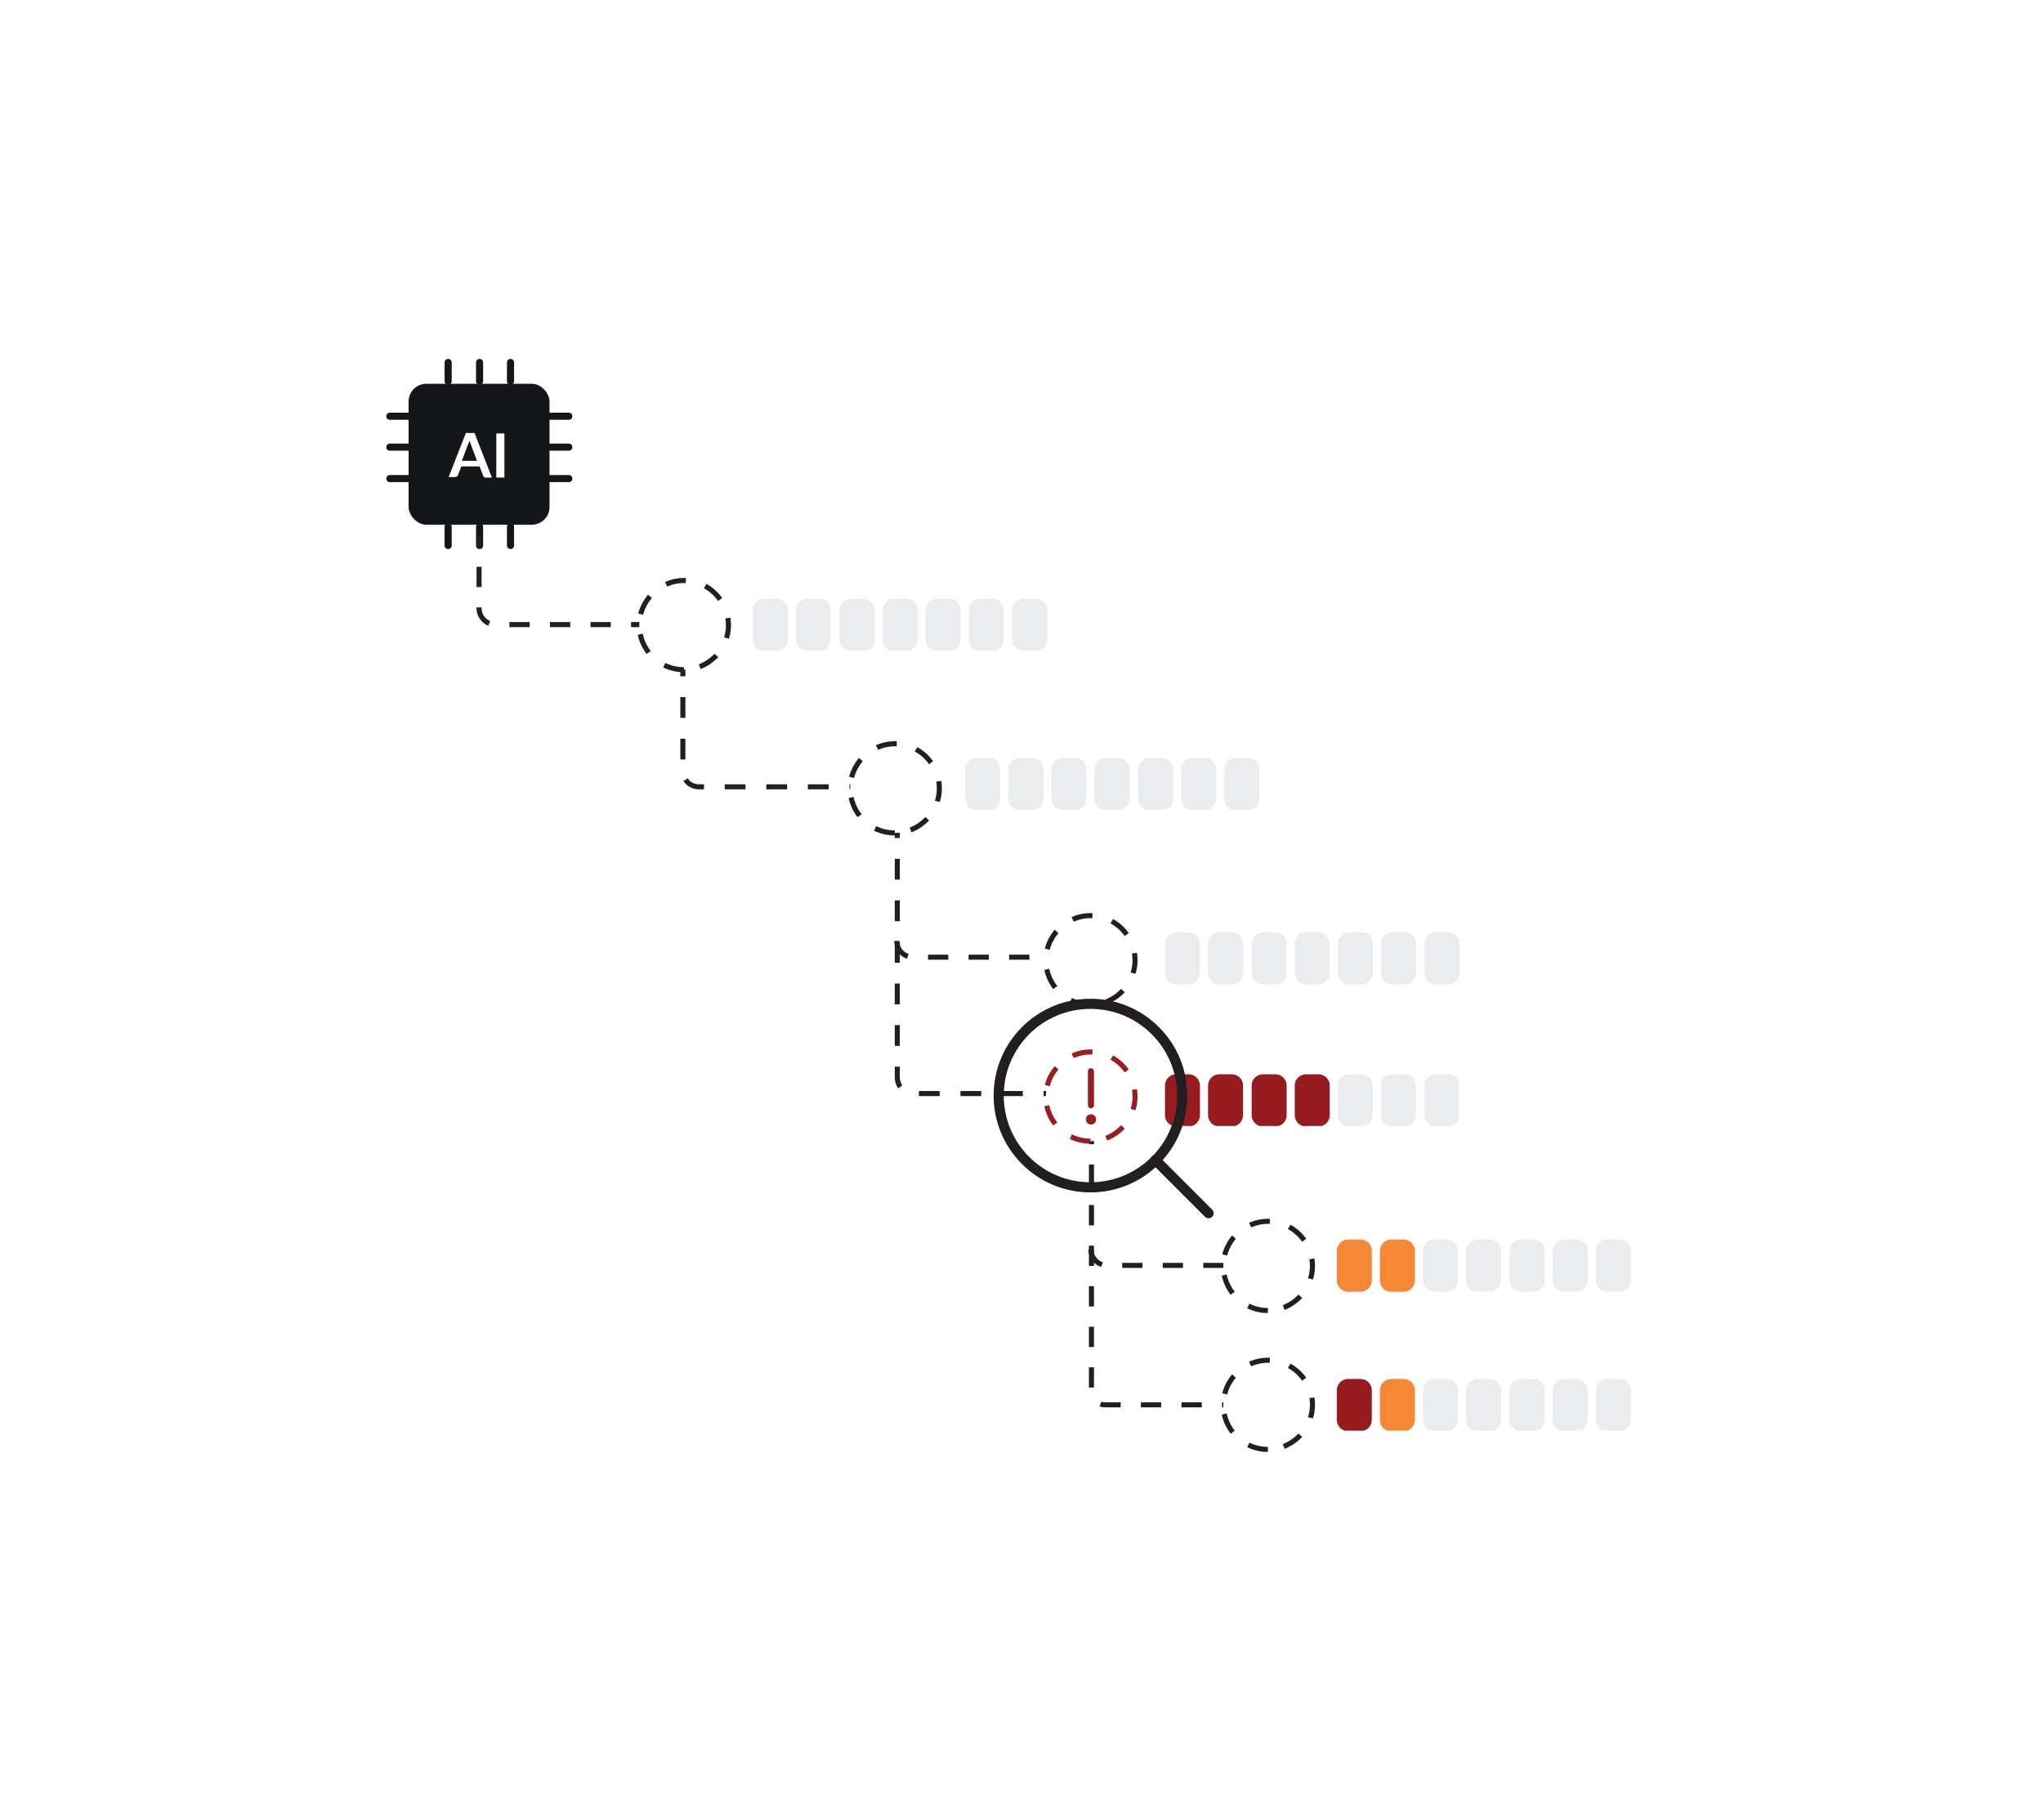 <?xml version="1.0" encoding="UTF-8"?>
<svg id="Layer_2" xmlns="http://www.w3.org/2000/svg" xmlns:xlink="http://www.w3.org/1999/xlink" version="1.1" viewBox="0 0 403 359">
  <!-- Generator: Adobe Illustrator 29.7.1, SVG Export Plug-In . SVG Version: 2.1.1 Build 8)  -->
  <defs>
    <style>
      .st0, .st1, .st2, .st3, .st4, .st5, .st6, .st7 {
        fill: none;
      }

      .st1 {
        stroke-dasharray: 4 4;
      }

      .st1, .st8, .st3, .st4, .st5, .st6, .st7, .st9 {
        stroke-miterlimit: 10;
      }

      .st1, .st2, .st3, .st4, .st5, .st6, .st7, .st9 {
        stroke: #231f20;
      }

      .st8 {
        stroke: #981d20;
      }

      .st8, .st3, .st9 {
        stroke-dasharray: 4;
      }

      .st8, .st10, .st11, .st9 {
        fill: #fff;
      }

      .st2 {
        stroke-linecap: round;
        stroke-linejoin: round;
        stroke-width: 2px;
      }

      .st12 {
        fill: #f58837;
      }

      .st13 {
        fill: #141619;
      }

      .st14 {
        clip-path: url(#clippath-1);
      }

      .st15 {
        clip-path: url(#clippath-3);
      }

      .st16 {
        clip-path: url(#clippath-4);
      }

      .st17 {
        clip-path: url(#clippath-2);
      }

      .st18 {
        clip-path: url(#clippath-5);
      }

      .st5 {
        stroke-dasharray: 4 4;
      }

      .st11 {
        filter: url(#drop-shadow-1);
      }

      .st19 {
        fill: #eaecee;
      }

      .st6 {
        stroke-dasharray: 4.1 4.1;
      }

      .st7 {
        stroke-dasharray: 4.1 4.1;
      }

      .st20 {
        clip-path: url(#clippath);
      }

      .st21 {
        fill: #971c1f;
      }
    </style>
    <filter id="drop-shadow-1" x="0" y="0" width="403" height="359">
      <feOffset dx="0" dy="0"/>
      <feGaussianBlur result="blur" stdDeviation="14.17"/>
      <feFlood flood-color="#231f20" flood-opacity=".75"/>
      <feComposite in2="blur" operator="in"/>
      <feComposite in="SourceGraphic"/>
    </filter>
    <clipPath id="clippath">
      <rect class="st0" x="148.5" y="118.1" width="58" height="10.2"/>
    </clipPath>
    <clipPath id="clippath-1">
      <rect class="st0" x="190.4" y="149.5" width="58" height="10.2"/>
    </clipPath>
    <clipPath id="clippath-2">
      <rect class="st0" x="229.8" y="183.9" width="58" height="10.2"/>
    </clipPath>
    <clipPath id="clippath-3">
      <rect class="st0" x="229.8" y="211.9" width="58" height="10.2"/>
    </clipPath>
    <clipPath id="clippath-4">
      <rect class="st0" x="263.7" y="244.5" width="58" height="10.2"/>
    </clipPath>
    <clipPath id="clippath-5">
      <rect class="st0" x="263.7" y="272" width="58" height="10.2"/>
    </clipPath>
  </defs>
  <g id="Layer_1-2">
    <rect class="st11" x="42.9" y="42.9" width="317" height="273" rx="25" ry="25"/>
    <g>
      <g id="Group_42029">
        <g class="st20">
          <g id="Group_42026-3">
            <path id="Path_99589-3" class="st19" d="M150.7,118.1h2.5c1.2,0,2.2,1,2.2,2.2h0v5.9c0,1.2-1,2.2-2.2,2.2h-2.5c-1.2,0-2.2-1-2.2-2.2h0v-5.9c0-1.2,1-2.2,2.2-2.2"/>
            <path id="Path_99590-3" class="st19" d="M159.2,118.1h2.5c1.2,0,2.2,1,2.2,2.2h0v5.9c0,1.2-1,2.2-2.2,2.2h-2.5c-1.2,0-2.2-1-2.2-2.2h0v-5.9c0-1.2,1-2.2,2.2-2.2"/>
            <path id="Path_99591-3" class="st19" d="M167.8,118.1h2.5c1.2,0,2.2,1,2.2,2.2v5.9c0,1.2-1,2.2-2.2,2.2h-2.5c-1.2,0-2.2-1-2.2-2.2h0v-5.9c0-1.2,1-2.2,2.2-2.2h0"/>
            <path id="Path_99592-3" class="st19" d="M176.3,118.1h2.5c1.2,0,2.2,1,2.2,2.2h0v5.9c0,1.2-1,2.2-2.2,2.2h-2.5c-1.2,0-2.2-1-2.2-2.2h0v-5.9c0-1.2,1-2.2,2.2-2.2h0"/>
            <path id="Path_99593-3" class="st19" d="M184.8,118.1h2.5c1.2,0,2.2,1,2.2,2.2v5.9c0,1.2-1,2.2-2.2,2.2h-2.5c-1.2,0-2.2-1-2.2-2.2h0v-5.9c0-1.2,1-2.2,2.2-2.2h0"/>
            <path id="Path_99594-3" class="st19" d="M193.3,118.1h2.5c1.2,0,2.2,1,2.2,2.2h0v5.9c0,1.2-1,2.2-2.2,2.2h-2.5c-1.2,0-2.2-1-2.2-2.2h0v-5.9c0-1.2,1-2.2,2.2-2.2h0"/>
            <path id="Path_99595-3" class="st19" d="M201.9,118.1h2.5c1.2,0,2.2,1,2.2,2.2h0v5.9c0,1.2-1,2.2-2.2,2.2h-2.5c-1.2,0-2.2-1-2.2-2.2v-5.9c0-1.2,1-2.2,2.2-2.2"/>
          </g>
        </g>
      </g>
      <g id="Group_42030">
        <g class="st14">
          <g id="Group_42026-4">
            <path id="Path_99589-4" class="st19" d="M192.6,149.5h2.5c1.2,0,2.2,1,2.2,2.2h0v5.9c0,1.2-1,2.2-2.2,2.2h-2.5c-1.2,0-2.2-1-2.2-2.2h0v-5.9c0-1.2,1-2.2,2.2-2.2"/>
            <path id="Path_99590-4" class="st19" d="M201.1,149.5h2.5c1.2,0,2.2,1,2.2,2.2h0v5.9c0,1.2-1,2.2-2.2,2.2h-2.5c-1.2,0-2.2-1-2.2-2.2h0v-5.9c0-1.2,1-2.2,2.2-2.2"/>
            <path id="Path_99591-4" class="st19" d="M209.6,149.5h2.5c1.2,0,2.2,1,2.2,2.2v5.9c0,1.2-1,2.2-2.2,2.2h-2.5c-1.2,0-2.2-1-2.2-2.2h0v-5.9c0-1.2,1-2.2,2.2-2.2h0"/>
            <path id="Path_99592-4" class="st19" d="M218.1,149.5h2.5c1.2,0,2.2,1,2.2,2.2h0v5.9c0,1.2-1,2.2-2.2,2.2h-2.5c-1.2,0-2.2-1-2.2-2.2h0v-5.9c0-1.2,1-2.2,2.2-2.2h0"/>
            <path id="Path_99593-4" class="st19" d="M226.7,149.5h2.5c1.2,0,2.2,1,2.2,2.2v5.9c0,1.2-1,2.2-2.2,2.2h-2.5c-1.2,0-2.2-1-2.2-2.2h0v-5.9c0-1.2,1-2.2,2.2-2.2h0"/>
            <path id="Path_99594-4" class="st19" d="M235.2,149.5h2.5c1.2,0,2.2,1,2.2,2.2h0v5.9c0,1.2-1,2.2-2.2,2.2h-2.5c-1.2,0-2.2-1-2.2-2.2h0v-5.9c0-1.2,1-2.2,2.2-2.2h0"/>
            <path id="Path_99595-4" class="st19" d="M243.7,149.5h2.5c1.2,0,2.2,1,2.2,2.2h0v5.9c0,1.2-1,2.2-2.2,2.2h-2.5c-1.2,0-2.2-1-2.2-2.2v-5.9c0-1.2,1-2.2,2.2-2.2"/>
          </g>
        </g>
      </g>
      <g id="Group_42033">
        <g class="st17">
          <g id="Group_42026-5">
            <path id="Path_99589-5" class="st19" d="M232,183.9h2.5c1.2,0,2.2,1,2.2,2.2h0v5.9c0,1.2-1,2.2-2.2,2.2h-2.5c-1.2,0-2.2-1-2.2-2.2h0v-5.9c0-1.2,1-2.2,2.2-2.2"/>
            <path id="Path_99590-5" class="st19" d="M240.5,183.9h2.5c1.2,0,2.2,1,2.2,2.2h0v5.9c0,1.2-1,2.2-2.2,2.2h-2.5c-1.2,0-2.2-1-2.2-2.2h0v-5.9c0-1.2,1-2.2,2.2-2.2"/>
            <path id="Path_99591-5" class="st19" d="M249.1,183.9h2.5c1.2,0,2.2,1,2.2,2.2v5.9c0,1.2-1,2.2-2.2,2.2h-2.5c-1.2,0-2.2-1-2.2-2.2h0v-5.9c0-1.2,1-2.2,2.2-2.2h0"/>
            <path id="Path_99592-5" class="st19" d="M257.6,183.9h2.5c1.2,0,2.2,1,2.2,2.2h0v5.9c0,1.2-1,2.2-2.2,2.2h-2.5c-1.2,0-2.2-1-2.2-2.2h0v-5.9c0-1.2,1-2.2,2.2-2.2h0"/>
            <path id="Path_99593-5" class="st19" d="M266.1,183.9h2.5c1.2,0,2.2,1,2.2,2.2v5.9c0,1.2-1,2.2-2.2,2.2h-2.5c-1.2,0-2.2-1-2.2-2.2h0v-5.9c0-1.2,1-2.2,2.2-2.2h0"/>
            <path id="Path_99594-5" class="st19" d="M274.6,183.9h2.5c1.2,0,2.2,1,2.2,2.2h0v5.9c0,1.2-1,2.2-2.2,2.2h-2.5c-1.2,0-2.2-1-2.2-2.2h0v-5.9c0-1.2,1-2.2,2.2-2.2h0"/>
            <path id="Path_99595-5" class="st19" d="M283.2,183.9h2.5c1.2,0,2.2,1,2.2,2.2h0v5.9c0,1.2-1,2.2-2.2,2.2h-2.5c-1.2,0-2.2-1-2.2-2.2v-5.9c0-1.2,1-2.2,2.2-2.2"/>
          </g>
        </g>
      </g>
      <g id="Group_42034">
        <g class="st15">
          <g id="Group_42026-6">
            <path id="Path_99589-6" class="st21" d="M232,211.9h2.5c1.2,0,2.2,1,2.2,2.2h0v5.9c0,1.2-1,2.2-2.2,2.2h-2.5c-1.2,0-2.2-1-2.2-2.2h0v-5.9c0-1.2,1-2.2,2.2-2.2"/>
            <path id="Path_99590-6" class="st21" d="M240.5,211.9h2.5c1.2,0,2.2,1,2.2,2.2h0v5.9c0,1.2-1,2.2-2.2,2.2h-2.5c-1.2,0-2.2-1-2.2-2.2h0v-5.9c0-1.2,1-2.2,2.2-2.2"/>
            <path id="Path_99591-6" class="st21" d="M249.1,211.9h2.5c1.2,0,2.2,1,2.2,2.2v5.9c0,1.2-1,2.2-2.2,2.2h-2.5c-1.2,0-2.2-1-2.2-2.2h0v-5.9c0-1.2,1-2.2,2.2-2.2h0"/>
            <path id="Path_99592-6" class="st21" d="M257.6,211.9h2.5c1.2,0,2.2,1,2.2,2.2h0v5.9c0,1.2-1,2.2-2.2,2.2h-2.5c-1.2,0-2.2-1-2.2-2.2h0v-5.9c0-1.2,1-2.2,2.2-2.2h0"/>
            <path id="Path_99593-6" class="st19" d="M266.1,211.9h2.5c1.2,0,2.2,1,2.2,2.2v5.9c0,1.2-1,2.2-2.2,2.2h-2.5c-1.2,0-2.2-1-2.2-2.2h0v-5.9c0-1.2,1-2.2,2.2-2.2h0"/>
            <path id="Path_99594-6" class="st19" d="M274.6,211.9h2.5c1.2,0,2.2,1,2.2,2.2h0v5.9c0,1.2-1,2.2-2.2,2.2h-2.5c-1.2,0-2.2-1-2.2-2.2h0v-5.9c0-1.2,1-2.2,2.2-2.2h0"/>
            <path id="Path_99595-6" class="st19" d="M283.2,211.9h2.5c1.2,0,2.2,1,2.2,2.2h0v5.9c0,1.2-1,2.2-2.2,2.2h-2.5c-1.2,0-2.2-1-2.2-2.2v-5.9c0-1.2,1-2.2,2.2-2.2"/>
          </g>
        </g>
      </g>
      <g id="Group_42036">
        <g class="st16">
          <g id="Group_42026-8">
            <path id="Path_99589-8" class="st12" d="M265.9,244.5h2.5c1.2,0,2.2,1,2.2,2.2h0v5.9c0,1.2-1,2.2-2.2,2.2h-2.5c-1.2,0-2.2-1-2.2-2.2h0v-5.9c0-1.2,1-2.2,2.2-2.2"/>
            <path id="Path_99590-8" class="st12" d="M274.4,244.5h2.5c1.2,0,2.2,1,2.2,2.2h0v5.9c0,1.2-1,2.2-2.2,2.2h-2.5c-1.2,0-2.2-1-2.2-2.2h0v-5.9c0-1.2,1-2.2,2.2-2.2"/>
            <path id="Path_99591-8" class="st19" d="M282.9,244.5h2.5c1.2,0,2.2,1,2.2,2.2v5.9c0,1.2-1,2.2-2.2,2.2h-2.5c-1.2,0-2.2-1-2.2-2.2h0v-5.9c0-1.2,1-2.2,2.2-2.2h0"/>
            <path id="Path_99592-8" class="st19" d="M291.4,244.5h2.5c1.2,0,2.2,1,2.2,2.2h0v5.9c0,1.2-1,2.2-2.2,2.2h-2.5c-1.2,0-2.2-1-2.2-2.2h0v-5.9c0-1.2,1-2.2,2.2-2.2h0"/>
            <path id="Path_99593-8" class="st19" d="M300,244.5h2.5c1.2,0,2.2,1,2.2,2.2v5.9c0,1.2-1,2.2-2.2,2.2h-2.5c-1.2,0-2.2-1-2.2-2.2h0v-5.9c0-1.2,1-2.2,2.2-2.2h0"/>
            <path id="Path_99594-8" class="st19" d="M308.5,244.5h2.5c1.2,0,2.2,1,2.2,2.2h0v5.9c0,1.2-1,2.2-2.2,2.2h-2.5c-1.2,0-2.2-1-2.2-2.2h0v-5.9c0-1.2,1-2.2,2.2-2.2h0"/>
            <path id="Path_99595-8" class="st19" d="M317,244.5h2.5c1.2,0,2.2,1,2.2,2.2h0v5.9c0,1.2-1,2.2-2.2,2.2h-2.5c-1.2,0-2.2-1-2.2-2.2v-5.9c0-1.2,1-2.2,2.2-2.2"/>
          </g>
        </g>
      </g>
      <g id="Group_42037">
        <g class="st18">
          <g id="Group_42026-9">
            <path id="Path_99589-9" class="st21" d="M265.9,272h2.5c1.2,0,2.2,1,2.2,2.2h0v5.9c0,1.2-1,2.2-2.2,2.2h-2.5c-1.2,0-2.2-1-2.2-2.2h0v-5.9c0-1.2,1-2.2,2.2-2.2"/>
            <path id="Path_99590-9" class="st12" d="M274.4,272h2.5c1.2,0,2.2,1,2.2,2.2h0v5.9c0,1.2-1,2.2-2.2,2.2h-2.5c-1.2,0-2.2-1-2.2-2.2h0v-5.9c0-1.2,1-2.2,2.2-2.2"/>
            <path id="Path_99591-9" class="st19" d="M282.9,272h2.5c1.2,0,2.2,1,2.2,2.2v5.9c0,1.2-1,2.2-2.2,2.2h-2.5c-1.2,0-2.2-1-2.2-2.2h0v-5.9c0-1.2,1-2.2,2.2-2.2h0"/>
            <path id="Path_99592-9" class="st19" d="M291.4,272h2.5c1.2,0,2.2,1,2.2,2.2h0v5.9c0,1.2-1,2.2-2.2,2.2h-2.5c-1.2,0-2.2-1-2.2-2.2h0v-5.9c0-1.2,1-2.2,2.2-2.2h0"/>
            <path id="Path_99593-9" class="st19" d="M300,272h2.5c1.2,0,2.2,1,2.2,2.2v5.9c0,1.2-1,2.2-2.2,2.2h-2.5c-1.2,0-2.2-1-2.2-2.2h0v-5.9c0-1.2,1-2.2,2.2-2.2h0"/>
            <path id="Path_99594-9" class="st19" d="M308.5,272h2.5c1.2,0,2.2,1,2.2,2.2h0v5.9c0,1.2-1,2.2-2.2,2.2h-2.5c-1.2,0-2.2-1-2.2-2.2h0v-5.9c0-1.2,1-2.2,2.2-2.2h0"/>
            <path id="Path_99595-9" class="st19" d="M317,272h2.5c1.2,0,2.2,1,2.2,2.2h0v5.9c0,1.2-1,2.2-2.2,2.2h-2.5c-1.2,0-2.2-1-2.2-2.2v-5.9c0-1.2,1-2.2,2.2-2.2"/>
          </g>
        </g>
      </g>
      <g>
        <rect class="st13" x="80.6" y="75.7" width="27.8" height="27.8" rx="3.5" ry="3.5"/>
        <g>
          <path class="st10" d="M97,94.2h-1.2c-.1,0-.3,0-.3-.1,0,0-.2-.2-.2-.3l-.7-1.8h-3.6l-.7,1.8c0,0,0,.2-.2.2s-.2.1-.3.1h-1.3l3.4-8.7h1.7l3.4,8.7h0ZM94.1,90.9l-1.1-2.9c0-.1-.1-.3-.2-.5,0-.2-.1-.4-.2-.6,0,.2-.1.4-.2.6s-.1.3-.2.5l-1.1,2.9h2.8Z"/>
          <path class="st10" d="M99.5,94.2h-1.6v-8.7h1.6v8.7Z"/>
        </g>
        <path class="st13" d="M94.6,75.9c-.4,0-.7-.3-.7-.7v-3.7c0-.4.3-.7.7-.7s.7.3.7.7v3.7c0,.4-.3.7-.7.7Z"/>
        <path class="st13" d="M100.7,75.9c-.4,0-.7-.3-.7-.7v-3.7c0-.4.3-.7.7-.7s.7.3.7.7v3.7c0,.4-.3.7-.7.7Z"/>
        <path class="st13" d="M88.4,75.9c-.4,0-.7-.3-.7-.7v-3.7c0-.4.3-.7.7-.7s.7.3.7.7v3.7c0,.4-.3.7-.7.7Z"/>
        <path class="st13" d="M112.2,88.9h-3.7c-.4,0-.7-.3-.7-.7s.3-.7.7-.7h3.7c.4,0,.7.3.7.7s-.3.7-.7.7Z"/>
        <path class="st13" d="M112.2,95.1h-3.7c-.4,0-.7-.3-.7-.7s.3-.7.7-.7h3.7c.4,0,.7.3.7.7s-.3.7-.7.7Z"/>
        <path class="st13" d="M112.2,82.8h-3.7c-.4,0-.7-.3-.7-.7s.3-.7.7-.7h3.7c.4,0,.7.3.7.7s-.3.7-.7.7Z"/>
        <path class="st13" d="M80.6,88.9h-3.7c-.4,0-.7-.3-.7-.7s.3-.7.7-.7h3.7c.4,0,.7.3.7.7s-.3.7-.7.7Z"/>
        <path class="st13" d="M80.6,95.1h-3.7c-.4,0-.7-.3-.7-.7s.3-.7.7-.7h3.7c.4,0,.7.3.7.7s-.3.7-.7.7Z"/>
        <path class="st13" d="M80.6,82.8h-3.7c-.4,0-.7-.3-.7-.7s.3-.7.7-.7h3.7c.4,0,.7.3.7.7s-.3.7-.7.7Z"/>
        <path class="st13" d="M94.6,108.3c-.4,0-.7-.3-.7-.7v-3.7c0-.4.3-.7.7-.7s.7.3.7.7v3.7c0,.4-.3.7-.7.7Z"/>
        <path class="st13" d="M100.7,108.3c-.4,0-.7-.3-.7-.7v-3.7c0-.4.3-.7.7-.7s.7.3.7.7v3.7c0,.4-.3.7-.7.7Z"/>
        <path class="st13" d="M88.4,108.3c-.4,0-.7-.3-.7-.7v-3.7c0-.4.3-.7.7-.7s.7.3.7.7v3.7c0,.4-.3.7-.7.7Z"/>
      </g>
      <g>
        <line class="st4" x1="94.5" y1="105.8" x2="94.5" y2="107.8"/>
        <path class="st1" d="M94.5,111.8v8.2c0,1.7,1.4,3.2,3.2,3.2h33"/>
        <polyline class="st4" points="132.7 123.2 134.7 123.2 134.7 125.2"/>
        <path class="st7" d="M134.7,129.3v22.7c0,1.8,1.4,3.2,3.2,3.2h35.1"/>
        <polyline class="st4" points="175 155.1 177 155.1 177 157.1"/>
        <path class="st6" d="M177,161.2v51.3c0,1.8,1.4,3.2,3.2,3.2h31"/>
        <polyline class="st4" points="213.3 215.7 215.3 215.7 215.3 217.7"/>
        <path class="st5" d="M215.3,221.7v52.7c0,1.5,1.2,2.7,2.7,2.7h28.1"/>
        <line class="st4" x1="248.1" y1="277.1" x2="250.1" y2="277.1"/>
      </g>
      <path class="st3" d="M176.9,185.6c0,1.8,1.4,3.2,3.2,3.2h35.1"/>
      <path class="st3" d="M215.2,246.4c0,1.8,1.4,3.2,3.2,3.2h35.1"/>
      <g id="Group_42022">
        <path id="Path_99582" class="st9" d="M176.5,164.3c-4.9,0-8.8-4-8.8-8.8s4-8.8,8.8-8.8,8.8,4,8.8,8.8-4,8.8-8.8,8.8"/>
        <path id="Path_99582-2" class="st9" d="M134.9,132.1c-4.9,0-8.8-4-8.8-8.8s4-8.8,8.8-8.8,8.8,4,8.8,8.8-4,8.8-8.8,8.8"/>
        <path id="Path_99582-3" class="st8" d="M215.1,225.1c-4.9,0-8.8-4-8.8-8.8s4-8.8,8.8-8.8,8.8,4,8.8,8.8-4,8.8-8.8,8.8"/>
        <path id="Path_99582-4" class="st9" d="M250.1,258.5c-4.9,0-8.8-4-8.8-8.8s4-8.8,8.8-8.8,8.8,4,8.8,8.8-4,8.8-8.8,8.8"/>
        <path id="Path_99582-5" class="st9" d="M250.1,285.9c-4.9,0-8.8-4-8.8-8.8s4-8.8,8.8-8.8,8.8,4,8.8,8.8-4,8.8-8.8,8.8"/>
        <path id="Path_99582-6" class="st9" d="M215.1,198.2c-4.9,0-8.8-4-8.8-8.8s4-8.8,8.8-8.8,8.8,4,8.8,8.8-4,8.8-8.8,8.8"/>
      </g>
      <g>
        <path class="st2" d="M215.1,234.2c10,0,18.1-8.1,18.1-18.1s-8.1-18.1-18.1-18.1-18.1,8.1-18.1,18.1,8.1,18.1,18.1,18.1Z"/>
        <path class="st2" d="M227.9,228.8l10.5,10.5"/>
      </g>
      <path id="Path_99587" class="st21" d="M215.2,218.6c-.4,0-.6-.3-.6-.6h0v-6.7c0-.4.3-.6.6-.6s.6.3.6.6h0v6.7c0,.4-.3.6-.6.6h0"/>
      <path id="Path_99588" class="st21" d="M215.2,221.8c.6,0,1-.4,1-1s-.4-1-1-1-1,.4-1,1h0c0,.6.4,1,1,1h0"/>
    </g>
  </g>
</svg>